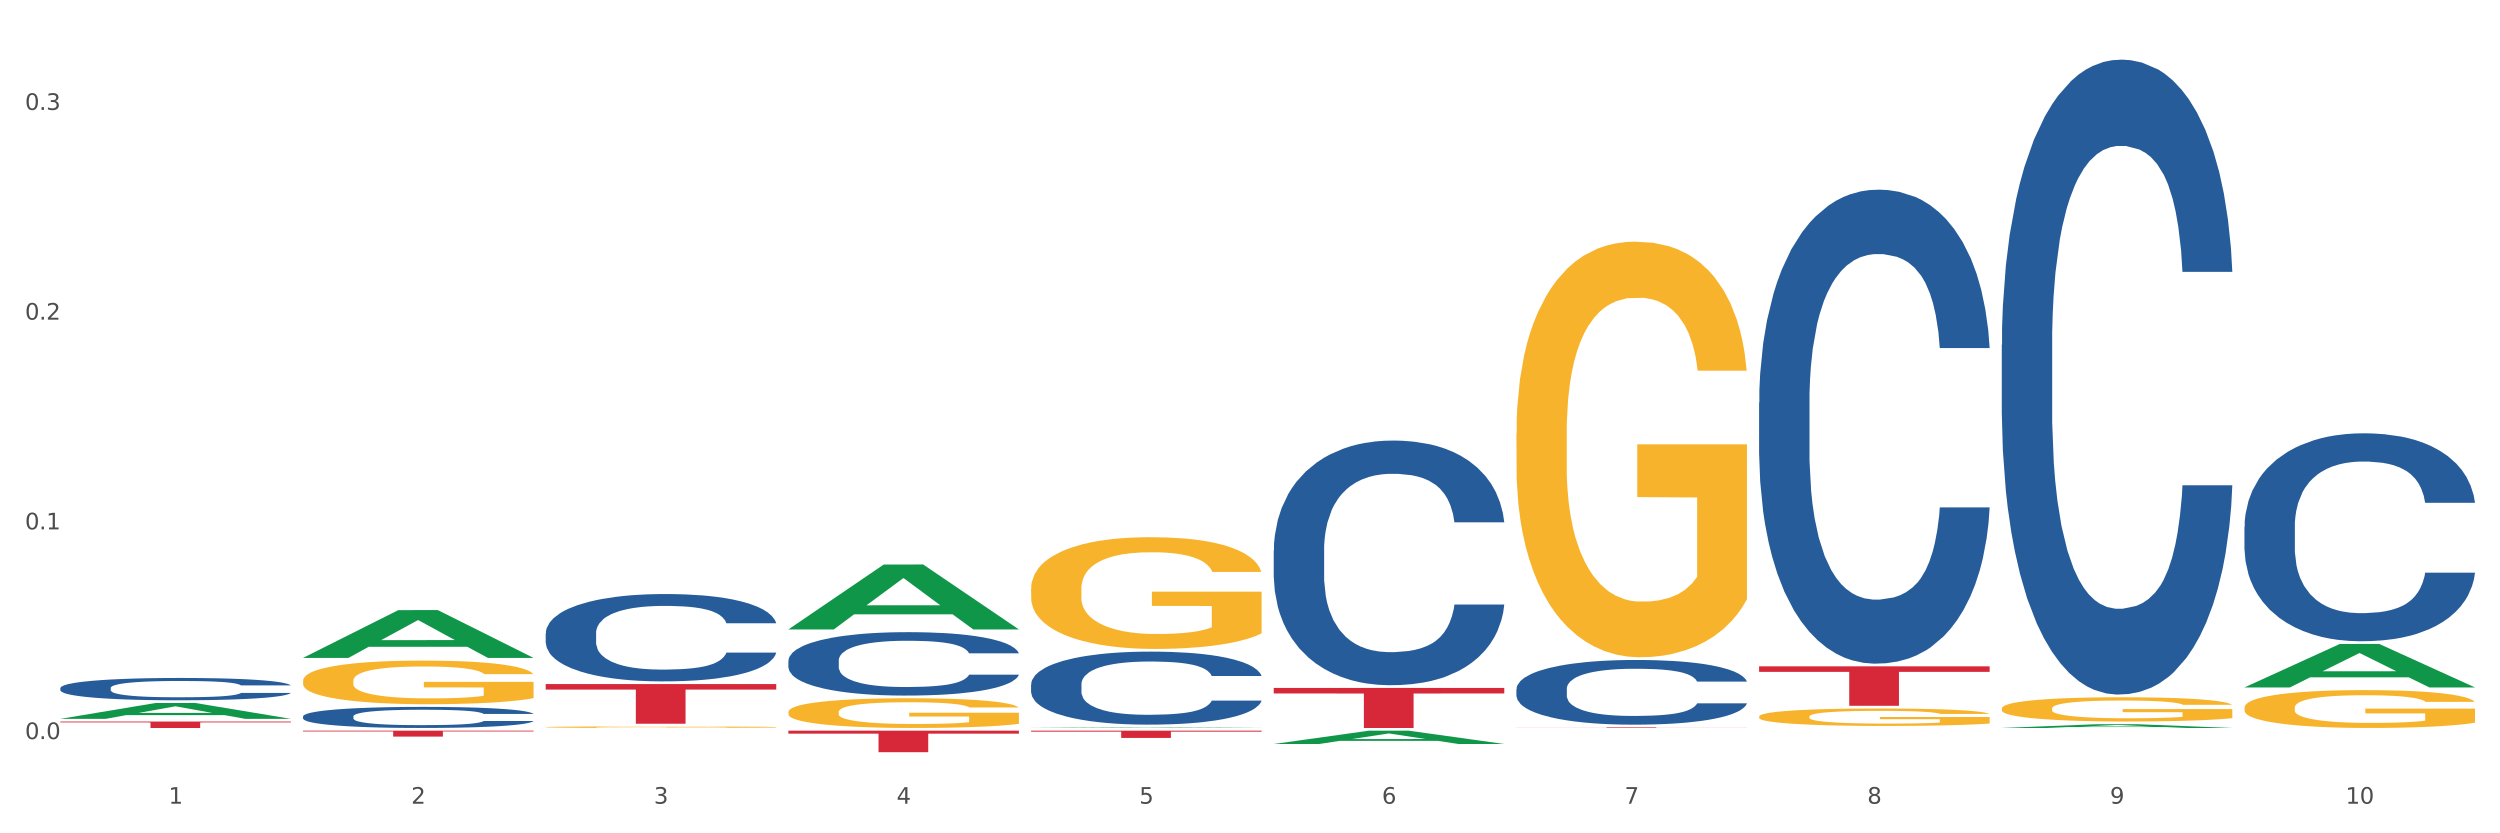 <?xml version="1.0" encoding="utf-8" standalone="no"?>
<!DOCTYPE svg PUBLIC "-//W3C//DTD SVG 1.1//EN"
  "http://www.w3.org/Graphics/SVG/1.1/DTD/svg11.dtd">
<svg xmlns:xlink="http://www.w3.org/1999/xlink" width="1080pt" height="360pt" viewBox="0 0 1080 360" xmlns="http://www.w3.org/2000/svg" version="1.1">
 <rect x="0" y="0" width="1080" height="360" fill="#333333" stroke="none"/>
 <defs>
  <style type="text/css">*{stroke-linejoin: round; stroke-linecap: butt}</style>
 </defs>
 <g id="figure_1">
  <g id="patch_1">
   <path d="M 0 360 
L 1080 360 
L 1080 0 
L 0 0 
z
" style="fill: #ffffff; stroke: #ffffff; stroke-linejoin: miter"/>
  </g>
  <g id="axes_1">
   <g id="matplotlib.axis_1">
    <g id="xtick_1">
     <g id="text_1">
      <!-- 1 -->
      <g style="fill: #4d4d4d" transform="translate(72.811 347.204) scale(0.096 -0.096)">
       <defs>
        <path id="DejaVuSans-31" d="M 794 531 
L 1825 531 
L 1825 4091 
L 703 3866 
L 703 4441 
L 1819 4666 
L 2450 4666 
L 2450 531 
L 3481 531 
L 3481 0 
L 794 0 
L 794 531 
z
" transform="scale(0.016)"/>
       </defs>
       <use xlink:href="#DejaVuSans-31"/>
      </g>
     </g>
    </g>
    <g id="xtick_2">
     <g id="text_2">
      <!-- 2 -->
      <g style="fill: #4d4d4d" transform="translate(177.648 347.204) scale(0.096 -0.096)">
       <defs>
        <path id="DejaVuSans-32" d="M 1228 531 
L 3431 531 
L 3431 0 
L 469 0 
L 469 531 
Q 828 903 1448 1529 
Q 2069 2156 2228 2338 
Q 2531 2678 2651 2914 
Q 2772 3150 2772 3378 
Q 2772 3750 2511 3984 
Q 2250 4219 1831 4219 
Q 1534 4219 1204 4116 
Q 875 4013 500 3803 
L 500 4441 
Q 881 4594 1212 4672 
Q 1544 4750 1819 4750 
Q 2544 4750 2975 4387 
Q 3406 4025 3406 3419 
Q 3406 3131 3298 2873 
Q 3191 2616 2906 2266 
Q 2828 2175 2409 1742 
Q 1991 1309 1228 531 
z
" transform="scale(0.016)"/>
       </defs>
       <use xlink:href="#DejaVuSans-32"/>
      </g>
     </g>
    </g>
    <g id="xtick_3">
     <g id="text_3">
      <!-- 3 -->
      <g style="fill: #4d4d4d" transform="translate(282.486 347.204) scale(0.096 -0.096)">
       <defs>
        <path id="DejaVuSans-33" d="M 2597 2516 
Q 3050 2419 3304 2112 
Q 3559 1806 3559 1356 
Q 3559 666 3084 287 
Q 2609 -91 1734 -91 
Q 1441 -91 1130 -33 
Q 819 25 488 141 
L 488 750 
Q 750 597 1062 519 
Q 1375 441 1716 441 
Q 2309 441 2620 675 
Q 2931 909 2931 1356 
Q 2931 1769 2642 2001 
Q 2353 2234 1838 2234 
L 1294 2234 
L 1294 2753 
L 1863 2753 
Q 2328 2753 2575 2939 
Q 2822 3125 2822 3475 
Q 2822 3834 2567 4026 
Q 2313 4219 1838 4219 
Q 1578 4219 1281 4162 
Q 984 4106 628 3988 
L 628 4550 
Q 988 4650 1302 4700 
Q 1616 4750 1894 4750 
Q 2613 4750 3031 4423 
Q 3450 4097 3450 3541 
Q 3450 3153 3228 2886 
Q 3006 2619 2597 2516 
z
" transform="scale(0.016)"/>
       </defs>
       <use xlink:href="#DejaVuSans-33"/>
      </g>
     </g>
    </g>
    <g id="xtick_4">
     <g id="text_4">
      <!-- 4 -->
      <g style="fill: #4d4d4d" transform="translate(387.323 347.204) scale(0.096 -0.096)">
       <defs>
        <path id="DejaVuSans-34" d="M 2419 4116 
L 825 1625 
L 2419 1625 
L 2419 4116 
z
M 2253 4666 
L 3047 4666 
L 3047 1625 
L 3713 1625 
L 3713 1100 
L 3047 1100 
L 3047 0 
L 2419 0 
L 2419 1100 
L 313 1100 
L 313 1709 
L 2253 4666 
z
" transform="scale(0.016)"/>
       </defs>
       <use xlink:href="#DejaVuSans-34"/>
      </g>
     </g>
    </g>
    <g id="xtick_5">
     <g id="text_5">
      <!-- 5 -->
      <g style="fill: #4d4d4d" transform="translate(492.161 347.204) scale(0.096 -0.096)">
       <defs>
        <path id="DejaVuSans-35" d="M 691 4666 
L 3169 4666 
L 3169 4134 
L 1269 4134 
L 1269 2991 
Q 1406 3038 1543 3061 
Q 1681 3084 1819 3084 
Q 2600 3084 3056 2656 
Q 3513 2228 3513 1497 
Q 3513 744 3044 326 
Q 2575 -91 1722 -91 
Q 1428 -91 1123 -41 
Q 819 9 494 109 
L 494 744 
Q 775 591 1075 516 
Q 1375 441 1709 441 
Q 2250 441 2565 725 
Q 2881 1009 2881 1497 
Q 2881 1984 2565 2268 
Q 2250 2553 1709 2553 
Q 1456 2553 1204 2497 
Q 953 2441 691 2322 
L 691 4666 
z
" transform="scale(0.016)"/>
       </defs>
       <use xlink:href="#DejaVuSans-35"/>
      </g>
     </g>
    </g>
    <g id="xtick_6">
     <g id="text_6">
      <!-- 6 -->
      <g style="fill: #4d4d4d" transform="translate(596.998 347.204) scale(0.096 -0.096)">
       <defs>
        <path id="DejaVuSans-36" d="M 2113 2584 
Q 1688 2584 1439 2293 
Q 1191 2003 1191 1497 
Q 1191 994 1439 701 
Q 1688 409 2113 409 
Q 2538 409 2786 701 
Q 3034 994 3034 1497 
Q 3034 2003 2786 2293 
Q 2538 2584 2113 2584 
z
M 3366 4563 
L 3366 3988 
Q 3128 4100 2886 4159 
Q 2644 4219 2406 4219 
Q 1781 4219 1451 3797 
Q 1122 3375 1075 2522 
Q 1259 2794 1537 2939 
Q 1816 3084 2150 3084 
Q 2853 3084 3261 2657 
Q 3669 2231 3669 1497 
Q 3669 778 3244 343 
Q 2819 -91 2113 -91 
Q 1303 -91 875 529 
Q 447 1150 447 2328 
Q 447 3434 972 4092 
Q 1497 4750 2381 4750 
Q 2619 4750 2861 4703 
Q 3103 4656 3366 4563 
z
" transform="scale(0.016)"/>
       </defs>
       <use xlink:href="#DejaVuSans-36"/>
      </g>
     </g>
    </g>
    <g id="xtick_7">
     <g id="text_7">
      <!-- 7 -->
      <g style="fill: #4d4d4d" transform="translate(701.836 347.204) scale(0.096 -0.096)">
       <defs>
        <path id="DejaVuSans-37" d="M 525 4666 
L 3525 4666 
L 3525 4397 
L 1831 0 
L 1172 0 
L 2766 4134 
L 525 4134 
L 525 4666 
z
" transform="scale(0.016)"/>
       </defs>
       <use xlink:href="#DejaVuSans-37"/>
      </g>
     </g>
    </g>
    <g id="xtick_8">
     <g id="text_8">
      <!-- 8 -->
      <g style="fill: #4d4d4d" transform="translate(806.673 347.204) scale(0.096 -0.096)">
       <defs>
        <path id="DejaVuSans-38" d="M 2034 2216 
Q 1584 2216 1326 1975 
Q 1069 1734 1069 1313 
Q 1069 891 1326 650 
Q 1584 409 2034 409 
Q 2484 409 2743 651 
Q 3003 894 3003 1313 
Q 3003 1734 2745 1975 
Q 2488 2216 2034 2216 
z
M 1403 2484 
Q 997 2584 770 2862 
Q 544 3141 544 3541 
Q 544 4100 942 4425 
Q 1341 4750 2034 4750 
Q 2731 4750 3128 4425 
Q 3525 4100 3525 3541 
Q 3525 3141 3298 2862 
Q 3072 2584 2669 2484 
Q 3125 2378 3379 2068 
Q 3634 1759 3634 1313 
Q 3634 634 3220 271 
Q 2806 -91 2034 -91 
Q 1263 -91 848 271 
Q 434 634 434 1313 
Q 434 1759 690 2068 
Q 947 2378 1403 2484 
z
M 1172 3481 
Q 1172 3119 1398 2916 
Q 1625 2713 2034 2713 
Q 2441 2713 2670 2916 
Q 2900 3119 2900 3481 
Q 2900 3844 2670 4047 
Q 2441 4250 2034 4250 
Q 1625 4250 1398 4047 
Q 1172 3844 1172 3481 
z
" transform="scale(0.016)"/>
       </defs>
       <use xlink:href="#DejaVuSans-38"/>
      </g>
     </g>
    </g>
    <g id="xtick_9">
     <g id="text_9">
      <!-- 9 -->
      <g style="fill: #4d4d4d" transform="translate(911.511 347.204) scale(0.096 -0.096)">
       <defs>
        <path id="DejaVuSans-39" d="M 703 97 
L 703 672 
Q 941 559 1184 500 
Q 1428 441 1663 441 
Q 2288 441 2617 861 
Q 2947 1281 2994 2138 
Q 2813 1869 2534 1725 
Q 2256 1581 1919 1581 
Q 1219 1581 811 2004 
Q 403 2428 403 3163 
Q 403 3881 828 4315 
Q 1253 4750 1959 4750 
Q 2769 4750 3195 4129 
Q 3622 3509 3622 2328 
Q 3622 1225 3098 567 
Q 2575 -91 1691 -91 
Q 1453 -91 1209 -44 
Q 966 3 703 97 
z
M 1959 2075 
Q 2384 2075 2632 2365 
Q 2881 2656 2881 3163 
Q 2881 3666 2632 3958 
Q 2384 4250 1959 4250 
Q 1534 4250 1286 3958 
Q 1038 3666 1038 3163 
Q 1038 2656 1286 2365 
Q 1534 2075 1959 2075 
z
" transform="scale(0.016)"/>
       </defs>
       <use xlink:href="#DejaVuSans-39"/>
      </g>
     </g>
    </g>
    <g id="xtick_10">
     <g id="text_10">
      <!-- 10 -->
      <g style="fill: #4d4d4d" transform="translate(1013.294 347.204) scale(0.096 -0.096)">
       <defs>
        <path id="DejaVuSans-30" d="M 2034 4250 
Q 1547 4250 1301 3770 
Q 1056 3291 1056 2328 
Q 1056 1369 1301 889 
Q 1547 409 2034 409 
Q 2525 409 2770 889 
Q 3016 1369 3016 2328 
Q 3016 3291 2770 3770 
Q 2525 4250 2034 4250 
z
M 2034 4750 
Q 2819 4750 3233 4129 
Q 3647 3509 3647 2328 
Q 3647 1150 3233 529 
Q 2819 -91 2034 -91 
Q 1250 -91 836 529 
Q 422 1150 422 2328 
Q 422 3509 836 4129 
Q 1250 4750 2034 4750 
z
" transform="scale(0.016)"/>
       </defs>
       <use xlink:href="#DejaVuSans-31"/>
       <use xlink:href="#DejaVuSans-30" transform="translate(63.623 0)"/>
      </g>
     </g>
    </g>
    <g id="xtick_11"/>
    <g id="xtick_12"/>
    <g id="xtick_13"/>
    <g id="xtick_14"/>
    <g id="xtick_15"/>
    <g id="xtick_16"/>
    <g id="xtick_17"/>
    <g id="xtick_18"/>
    <g id="xtick_19"/>
   </g>
   <g id="matplotlib.axis_2">
    <g id="ytick_1">
     <g id="text_11">
      <!-- 0.0 -->
      <g style="fill: #4d4d4d" transform="translate(10.8 319.289) scale(0.096 -0.096)">
       <defs>
        <path id="DejaVuSans-2e" d="M 684 794 
L 1344 794 
L 1344 0 
L 684 0 
L 684 794 
z
" transform="scale(0.016)"/>
       </defs>
       <use xlink:href="#DejaVuSans-30"/>
       <use xlink:href="#DejaVuSans-2e" transform="translate(63.623 0)"/>
       <use xlink:href="#DejaVuSans-30" transform="translate(95.41 0)"/>
      </g>
     </g>
    </g>
    <g id="ytick_2">
     <g id="text_12">
      <!-- 0.1 -->
      <g style="fill: #4d4d4d" transform="translate(10.8 228.687) scale(0.096 -0.096)">
       <use xlink:href="#DejaVuSans-30"/>
       <use xlink:href="#DejaVuSans-2e" transform="translate(63.623 0)"/>
       <use xlink:href="#DejaVuSans-31" transform="translate(95.41 0)"/>
      </g>
     </g>
    </g>
    <g id="ytick_3">
     <g id="text_13">
      <!-- 0.2 -->
      <g style="fill: #4d4d4d" transform="translate(10.8 138.086) scale(0.096 -0.096)">
       <use xlink:href="#DejaVuSans-30"/>
       <use xlink:href="#DejaVuSans-2e" transform="translate(63.623 0)"/>
       <use xlink:href="#DejaVuSans-32" transform="translate(95.41 0)"/>
      </g>
     </g>
    </g>
    <g id="ytick_4">
     <g id="text_14">
      <!-- 0.3 -->
      <g style="fill: #4d4d4d" transform="translate(10.8 47.485) scale(0.096 -0.096)">
       <use xlink:href="#DejaVuSans-30"/>
       <use xlink:href="#DejaVuSans-2e" transform="translate(63.623 0)"/>
       <use xlink:href="#DejaVuSans-33" transform="translate(95.41 0)"/>
      </g>
     </g>
    </g>
    <g id="ytick_5"/>
    <g id="ytick_6"/>
    <g id="ytick_7"/>
   </g>
   <g id="PolyCollection_1">
    <path d="M 26.067 310.53 
L 26.17 310.523 
L 67.24 303.686 
L 84.284 303.68 
L 125.663 310.542 
L 105.949 310.542 
L 97.016 308.944 
L 54.611 308.944 
L 54.303 308.97 
L 45.678 310.542 
L 26.067 310.542 
L 26.067 310.53 
L 59.95 307.991 
L 91.677 307.984 
L 75.967 305.143 
L 75.762 305.13 
L 75.557 305.149 
L 59.847 307.984 
L 59.95 307.991 
L 26.067 310.53 
z
" clip-path="url(#p9c02b9da27)" style="fill: #109648"/>
    <path d="M 655.092 314.222 
L 754.688 314.222 
L 754.688 314.258 
L 715.51 314.258 
L 715.51 314.482 
L 694.033 314.482 
L 694.033 314.258 
L 655.092 314.258 
L 655.092 314.222 
L 655.092 314.222 
z
" clip-path="url(#p9c02b9da27)" style="fill: #d62839"/>
    <path d="M 26.067 311.702 
L 125.663 311.702 
L 125.663 312.088 
L 86.485 312.091 
L 86.485 314.482 
L 65.008 314.482 
L 65.008 312.091 
L 26.067 312.088 
L 26.067 311.705 
L 26.067 311.702 
z
" clip-path="url(#p9c02b9da27)" style="fill: #d62839"/>
    <path d="M 550.254 297.175 
L 649.85 297.175 
L 649.85 299.58 
L 610.673 299.597 
L 610.673 314.482 
L 589.196 314.482 
L 589.196 299.597 
L 550.254 299.58 
L 550.254 297.192 
L 550.254 297.175 
z
" clip-path="url(#p9c02b9da27)" style="fill: #d62839"/>
    <path d="M 445.417 315.641 
L 545.013 315.641 
L 545.013 316.078 
L 505.835 316.081 
L 505.835 318.784 
L 484.358 318.784 
L 484.358 316.081 
L 445.417 316.078 
L 445.417 315.644 
L 445.417 315.641 
z
" clip-path="url(#p9c02b9da27)" style="fill: #d62839"/>
    <path d="M 340.579 315.641 
L 440.175 315.641 
L 440.175 316.935 
L 400.998 316.944 
L 400.998 324.95 
L 379.521 324.95 
L 379.521 316.944 
L 340.579 316.935 
L 340.579 315.65 
L 340.579 315.641 
z
" clip-path="url(#p9c02b9da27)" style="fill: #d62839"/>
    <path d="M 235.742 295.518 
L 335.338 295.518 
L 335.338 297.899 
L 296.16 297.915 
L 296.16 312.649 
L 274.683 312.649 
L 274.683 297.915 
L 235.742 297.899 
L 235.742 295.535 
L 235.742 295.518 
z
" clip-path="url(#p9c02b9da27)" style="fill: #d62839"/>
    <path d="M 130.904 294.086 
L 131.022 294.069 
L 131.022 293.449 
L 131.257 292.916 
L 132.433 291.626 
L 134.197 290.559 
L 135.49 289.992 
L 136.784 289.527 
L 138.312 289.063 
L 140.194 288.581 
L 143.604 287.876 
L 145.72 287.515 
L 148.307 287.136 
L 153.011 286.586 
L 156.421 286.276 
L 159.948 286.018 
L 165.71 285.708 
L 169.473 285.571 
L 173.471 285.468 
L 178.292 285.399 
L 181.937 285.382 
L 189.933 285.433 
L 196.753 285.588 
L 200.045 285.708 
L 204.278 285.915 
L 206.512 286.052 
L 210.158 286.328 
L 213.92 286.689 
L 216.507 286.999 
L 220.388 287.583 
L 223.327 288.168 
L 226.032 288.891 
L 227.443 289.39 
L 228.501 289.854 
L 229.442 290.387 
L 230.383 291.23 
L 209.217 291.23 
L 208.394 290.628 
L 207.1 290.061 
L 205.219 289.51 
L 203.573 289.166 
L 200.751 288.736 
L 198.164 288.461 
L 195.459 288.254 
L 192.167 288.082 
L 189.58 287.996 
L 185.935 287.928 
L 178.762 287.945 
L 173.941 288.082 
L 170.649 288.254 
L 168.532 288.409 
L 166.651 288.581 
L 164.534 288.822 
L 162.065 289.183 
L 160.301 289.51 
L 158.537 289.923 
L 157.126 290.336 
L 155.833 290.817 
L 154.775 291.334 
L 153.951 291.867 
L 153.246 292.52 
L 152.658 293.604 
L 152.658 295.961 
L 152.893 296.494 
L 153.481 297.199 
L 154.187 297.733 
L 155.362 298.369 
L 156.421 298.799 
L 158.42 299.419 
L 160.654 299.935 
L 162.418 300.261 
L 164.181 300.537 
L 167.239 300.915 
L 170.649 301.225 
L 173.588 301.414 
L 177.586 301.586 
L 180.291 301.655 
L 182.642 301.689 
L 188.404 301.689 
L 192.52 301.638 
L 197.106 301.517 
L 200.633 301.362 
L 203.573 301.173 
L 206.865 300.864 
L 208.982 300.571 
L 208.982 296.976 
L 183.113 296.959 
L 183.113 294.568 
L 230.5 294.568 
L 230.5 301.586 
L 228.501 301.947 
L 226.267 302.274 
L 223.915 302.567 
L 220.388 302.928 
L 216.155 303.272 
L 212.392 303.513 
L 208.394 303.719 
L 203.69 303.908 
L 197.576 304.08 
L 193.813 304.149 
L 189.11 304.201 
L 183.583 304.218 
L 178.762 304.184 
L 174.059 304.098 
L 169.12 303.943 
L 164.299 303.719 
L 160.654 303.495 
L 157.009 303.22 
L 153.128 302.859 
L 150.071 302.515 
L 147.719 302.205 
L 145.132 301.81 
L 142.31 301.294 
L 140.194 300.829 
L 138.312 300.347 
L 136.313 299.728 
L 134.902 299.195 
L 133.491 298.524 
L 132.668 298.025 
L 131.728 297.251 
L 131.022 296.167 
L 130.904 294.086 
z
" clip-path="url(#p9c02b9da27)" style="fill: #f7b32b"/>
    <path d="M 759.929 287.869 
L 859.525 287.869 
L 859.525 290.238 
L 820.348 290.254 
L 820.348 304.917 
L 798.871 304.917 
L 798.871 290.254 
L 759.929 290.238 
L 759.929 287.885 
L 759.929 287.869 
z
" clip-path="url(#p9c02b9da27)" style="fill: #d62839"/>
    <path d="M 130.904 315.641 
L 230.5 315.641 
L 230.5 315.999 
L 191.323 316.001 
L 191.323 318.216 
L 169.846 318.216 
L 169.846 316.001 
L 130.904 315.999 
L 130.904 315.644 
L 130.904 315.641 
z
" clip-path="url(#p9c02b9da27)" style="fill: #d62839"/>
    <path d="M 130.904 309.468 
L 131.022 309.46 
L 131.022 309.227 
L 131.375 308.911 
L 132.67 308.329 
L 134.319 307.888 
L 137.144 307.373 
L 138.674 307.157 
L 140.676 306.916 
L 144.796 306.525 
L 149.505 306.192 
L 152.801 306.009 
L 155.274 305.893 
L 160.807 305.685 
L 163.985 305.594 
L 167.282 305.519 
L 170.107 305.469 
L 174.816 305.411 
L 178.583 305.386 
L 182.939 305.377 
L 186.589 305.386 
L 191.415 305.419 
L 198.479 305.519 
L 201.186 305.577 
L 204.836 305.677 
L 208.603 305.81 
L 211.664 305.943 
L 215.196 306.134 
L 218.845 306.384 
L 222.377 306.699 
L 224.849 306.99 
L 226.851 307.298 
L 228.616 307.672 
L 229.911 308.08 
L 230.5 308.421 
L 208.956 308.421 
L 208.368 308.113 
L 207.19 307.78 
L 206.013 307.556 
L 204.718 307.373 
L 202.717 307.165 
L 200.951 307.032 
L 198.008 306.874 
L 195.3 306.774 
L 193.063 306.716 
L 190.356 306.666 
L 184.587 306.616 
L 180.467 306.616 
L 177.877 306.633 
L 174.698 306.675 
L 171.991 306.733 
L 168.812 306.833 
L 166.34 306.941 
L 163.868 307.082 
L 162.455 307.182 
L 160.336 307.365 
L 158.923 307.514 
L 157.04 307.772 
L 155.98 307.955 
L 154.096 308.429 
L 153.272 308.778 
L 152.919 309.019 
L 152.684 309.285 
L 152.684 310.582 
L 153.39 311.164 
L 153.979 311.414 
L 154.92 311.696 
L 156.686 312.062 
L 159.276 312.42 
L 161.984 312.678 
L 164.221 312.836 
L 166.34 312.952 
L 168.459 313.043 
L 171.049 313.127 
L 173.168 313.176 
L 176.346 313.226 
L 180.114 313.251 
L 183.057 313.251 
L 189.061 313.21 
L 191.768 313.168 
L 194.358 313.11 
L 197.184 313.018 
L 199.421 312.919 
L 200.716 312.844 
L 202.835 312.686 
L 204.483 312.52 
L 205.896 312.328 
L 206.837 312.162 
L 207.897 311.913 
L 208.721 311.63 
L 208.956 311.48 
L 230.5 311.48 
L 230.029 311.78 
L 229.205 312.071 
L 227.557 312.461 
L 226.262 312.686 
L 224.261 312.96 
L 222.142 313.193 
L 219.198 313.451 
L 216.491 313.642 
L 213.665 313.808 
L 210.605 313.958 
L 205.071 314.166 
L 203.07 314.224 
L 198.832 314.324 
L 195.536 314.382 
L 190.709 314.44 
L 185.764 314.474 
L 180.585 314.482 
L 175.993 314.465 
L 170.931 314.415 
L 167.753 314.365 
L 164.221 314.291 
L 160.1 314.174 
L 156.215 314.033 
L 152.566 313.867 
L 149.152 313.675 
L 145.973 313.459 
L 141.853 313.102 
L 138.792 312.752 
L 136.555 312.428 
L 135.025 312.154 
L 133.494 311.805 
L 132.67 311.563 
L 131.375 310.981 
L 130.904 310.441 
L 130.904 309.468 
z
" clip-path="url(#p9c02b9da27)" style="fill: #255c99"/>
    <path d="M 235.742 273.579 
L 235.86 273.545 
L 235.86 272.58 
L 236.213 271.27 
L 237.508 268.858 
L 239.156 267.032 
L 241.981 264.895 
L 243.512 263.999 
L 245.513 263 
L 249.634 261.38 
L 254.343 260.002 
L 257.639 259.244 
L 260.111 258.761 
L 265.644 257.9 
L 268.823 257.52 
L 272.119 257.21 
L 274.945 257.004 
L 279.654 256.762 
L 283.421 256.659 
L 287.777 256.625 
L 291.426 256.659 
L 296.253 256.797 
L 303.316 257.21 
L 306.024 257.452 
L 309.673 257.865 
L 313.441 258.416 
L 316.502 258.968 
L 320.033 259.76 
L 323.683 260.794 
L 327.215 262.104 
L 329.687 263.31 
L 331.688 264.585 
L 333.454 266.136 
L 334.749 267.824 
L 335.338 269.237 
L 313.794 269.237 
L 313.205 267.962 
L 312.028 266.584 
L 310.851 265.653 
L 309.556 264.895 
L 307.554 264.034 
L 305.789 263.482 
L 302.845 262.827 
L 300.138 262.414 
L 297.901 262.173 
L 295.193 261.966 
L 289.425 261.759 
L 285.304 261.759 
L 282.714 261.828 
L 279.536 262 
L 276.828 262.242 
L 273.65 262.655 
L 271.177 263.103 
L 268.705 263.689 
L 267.292 264.102 
L 265.173 264.861 
L 263.761 265.481 
L 261.877 266.549 
L 260.817 267.307 
L 258.934 269.272 
L 258.11 270.719 
L 257.757 271.718 
L 257.521 272.821 
L 257.521 278.197 
L 258.228 280.609 
L 258.816 281.643 
L 259.758 282.815 
L 261.524 284.331 
L 264.114 285.813 
L 266.821 286.881 
L 269.058 287.536 
L 271.177 288.018 
L 273.296 288.397 
L 275.886 288.742 
L 278.005 288.949 
L 281.184 289.155 
L 284.951 289.259 
L 287.894 289.259 
L 293.898 289.086 
L 296.606 288.914 
L 299.196 288.673 
L 302.021 288.294 
L 304.258 287.88 
L 305.553 287.57 
L 307.672 286.915 
L 309.32 286.226 
L 310.733 285.434 
L 311.675 284.744 
L 312.734 283.711 
L 313.558 282.539 
L 313.794 281.919 
L 335.338 281.919 
L 334.867 283.159 
L 334.043 284.365 
L 332.394 285.985 
L 331.099 286.915 
L 329.098 288.053 
L 326.979 289.018 
L 324.036 290.086 
L 321.328 290.878 
L 318.503 291.568 
L 315.442 292.188 
L 309.909 293.049 
L 307.908 293.291 
L 303.669 293.704 
L 300.373 293.945 
L 295.546 294.187 
L 290.602 294.324 
L 285.422 294.359 
L 280.831 294.29 
L 275.769 294.083 
L 272.59 293.876 
L 269.058 293.566 
L 264.938 293.084 
L 261.053 292.498 
L 257.403 291.809 
L 253.989 291.016 
L 250.811 290.12 
L 246.69 288.638 
L 243.63 287.191 
L 241.393 285.847 
L 239.862 284.71 
L 238.332 283.263 
L 237.508 282.263 
L 236.213 279.851 
L 235.742 277.611 
L 235.742 273.579 
z
" clip-path="url(#p9c02b9da27)" style="fill: #255c99"/>
    <path d="M 340.579 285.401 
L 340.697 285.376 
L 340.697 284.675 
L 341.05 283.724 
L 342.345 281.972 
L 343.993 280.646 
L 346.819 279.095 
L 348.349 278.444 
L 350.351 277.718 
L 354.471 276.542 
L 359.18 275.541 
L 362.476 274.991 
L 364.949 274.64 
L 370.482 274.015 
L 373.66 273.739 
L 376.957 273.514 
L 379.782 273.364 
L 384.491 273.189 
L 388.258 273.114 
L 392.614 273.089 
L 396.264 273.114 
L 401.09 273.214 
L 408.154 273.514 
L 410.861 273.689 
L 414.511 273.99 
L 418.278 274.39 
L 421.339 274.79 
L 424.871 275.366 
L 428.52 276.117 
L 432.052 277.068 
L 434.524 277.943 
L 436.526 278.869 
L 438.291 279.995 
L 439.586 281.222 
L 440.175 282.248 
L 418.631 282.248 
L 418.043 281.322 
L 416.865 280.321 
L 415.688 279.645 
L 414.393 279.095 
L 412.392 278.469 
L 410.626 278.069 
L 407.683 277.593 
L 404.975 277.293 
L 402.738 277.118 
L 400.031 276.967 
L 394.262 276.817 
L 390.142 276.817 
L 387.552 276.867 
L 384.373 276.993 
L 381.666 277.168 
L 378.487 277.468 
L 376.015 277.793 
L 373.543 278.219 
L 372.13 278.519 
L 370.011 279.07 
L 368.598 279.52 
L 366.714 280.296 
L 365.655 280.846 
L 363.771 282.273 
L 362.947 283.324 
L 362.594 284.049 
L 362.359 284.85 
L 362.359 288.754 
L 363.065 290.506 
L 363.654 291.256 
L 364.595 292.107 
L 366.361 293.208 
L 368.951 294.284 
L 371.659 295.06 
L 373.896 295.536 
L 376.015 295.886 
L 378.134 296.161 
L 380.724 296.411 
L 382.843 296.562 
L 386.021 296.712 
L 389.789 296.787 
L 392.732 296.787 
L 398.736 296.662 
L 401.443 296.537 
L 404.033 296.361 
L 406.859 296.086 
L 409.096 295.786 
L 410.391 295.561 
L 412.51 295.085 
L 414.158 294.585 
L 415.57 294.009 
L 416.512 293.509 
L 417.572 292.758 
L 418.396 291.907 
L 418.631 291.457 
L 440.175 291.457 
L 439.704 292.357 
L 438.88 293.233 
L 437.232 294.409 
L 435.937 295.085 
L 433.936 295.911 
L 431.817 296.612 
L 428.873 297.387 
L 426.166 297.963 
L 423.34 298.463 
L 420.279 298.914 
L 414.746 299.539 
L 412.745 299.715 
L 408.507 300.015 
L 405.211 300.19 
L 400.384 300.365 
L 395.439 300.465 
L 390.26 300.49 
L 385.668 300.44 
L 380.606 300.29 
L 377.427 300.14 
L 373.896 299.915 
L 369.775 299.564 
L 365.89 299.139 
L 362.241 298.639 
L 358.827 298.063 
L 355.648 297.412 
L 351.528 296.336 
L 348.467 295.285 
L 346.23 294.309 
L 344.7 293.484 
L 343.169 292.433 
L 342.345 291.707 
L 341.05 289.955 
L 340.579 288.329 
L 340.579 285.401 
z
" clip-path="url(#p9c02b9da27)" style="fill: #255c99"/>
    <path d="M 969.604 227.551 
L 969.722 227.469 
L 969.722 225.172 
L 970.075 222.054 
L 971.37 216.311 
L 973.018 211.962 
L 975.844 206.876 
L 977.374 204.743 
L 979.376 202.363 
L 983.496 198.507 
L 988.205 195.225 
L 991.501 193.42 
L 993.974 192.272 
L 999.507 190.221 
L 1002.685 189.318 
L 1005.982 188.58 
L 1008.807 188.087 
L 1013.516 187.513 
L 1017.283 187.267 
L 1021.639 187.185 
L 1025.288 187.267 
L 1030.115 187.595 
L 1037.179 188.58 
L 1039.886 189.154 
L 1043.536 190.139 
L 1047.303 191.451 
L 1050.364 192.764 
L 1053.896 194.651 
L 1057.545 197.112 
L 1061.077 200.23 
L 1063.549 203.102 
L 1065.551 206.137 
L 1067.316 209.829 
L 1068.611 213.849 
L 1069.2 217.213 
L 1047.656 217.213 
L 1047.068 214.178 
L 1045.89 210.896 
L 1044.713 208.681 
L 1043.418 206.876 
L 1041.417 204.825 
L 1039.651 203.512 
L 1036.708 201.953 
L 1034 200.968 
L 1031.763 200.394 
L 1029.056 199.902 
L 1023.287 199.41 
L 1019.167 199.41 
L 1016.577 199.574 
L 1013.398 199.984 
L 1010.691 200.558 
L 1007.512 201.543 
L 1005.04 202.609 
L 1002.567 204.004 
L 1001.155 204.989 
L 999.036 206.794 
L 997.623 208.27 
L 995.739 210.814 
L 994.68 212.619 
L 992.796 217.295 
L 991.972 220.741 
L 991.619 223.121 
L 991.384 225.746 
L 991.384 238.545 
L 992.09 244.288 
L 992.679 246.749 
L 993.62 249.539 
L 995.386 253.149 
L 997.976 256.677 
L 1000.684 259.22 
L 1002.921 260.779 
L 1005.04 261.928 
L 1007.159 262.83 
L 1009.749 263.651 
L 1011.868 264.143 
L 1015.046 264.635 
L 1018.814 264.881 
L 1021.757 264.881 
L 1027.761 264.471 
L 1030.468 264.061 
L 1033.058 263.486 
L 1035.884 262.584 
L 1038.121 261.599 
L 1039.415 260.861 
L 1041.535 259.302 
L 1043.183 257.661 
L 1044.595 255.774 
L 1045.537 254.133 
L 1046.597 251.672 
L 1047.421 248.882 
L 1047.656 247.406 
L 1069.2 247.406 
L 1068.729 250.359 
L 1067.905 253.231 
L 1066.257 257.087 
L 1064.962 259.302 
L 1062.961 262.01 
L 1060.842 264.307 
L 1057.898 266.85 
L 1055.191 268.737 
L 1052.365 270.378 
L 1049.304 271.855 
L 1043.771 273.906 
L 1041.77 274.48 
L 1037.532 275.465 
L 1034.236 276.039 
L 1029.409 276.614 
L 1024.464 276.942 
L 1019.284 277.024 
L 1014.693 276.86 
L 1009.631 276.367 
L 1006.452 275.875 
L 1002.921 275.137 
L 998.8 273.988 
L 994.915 272.593 
L 991.266 270.952 
L 987.852 269.065 
L 984.673 266.932 
L 980.553 263.404 
L 977.492 259.958 
L 975.255 256.759 
L 973.725 254.051 
L 972.194 250.605 
L 971.37 248.226 
L 970.075 242.483 
L 969.604 237.15 
L 969.604 227.551 
z
" clip-path="url(#p9c02b9da27)" style="fill: #255c99"/>
    <path d="M 864.767 149.008 
L 864.885 148.757 
L 864.885 141.743 
L 865.238 132.224 
L 866.533 114.688 
L 868.181 101.412 
L 871.006 85.881 
L 872.537 79.367 
L 874.538 72.103 
L 878.658 60.329 
L 883.367 50.309 
L 886.664 44.798 
L 889.136 41.291 
L 894.669 35.028 
L 897.848 32.273 
L 901.144 30.018 
L 903.969 28.515 
L 908.678 26.762 
L 912.446 26.01 
L 916.801 25.759 
L 920.451 26.01 
L 925.278 27.012 
L 932.341 30.018 
L 935.049 31.772 
L 938.698 34.778 
L 942.466 38.786 
L 945.526 42.794 
L 949.058 48.555 
L 952.708 56.071 
L 956.239 65.59 
L 958.712 74.357 
L 960.713 83.626 
L 962.479 94.899 
L 963.774 107.173 
L 964.363 117.444 
L 942.819 117.444 
L 942.23 108.175 
L 941.053 98.155 
L 939.876 91.392 
L 938.581 85.881 
L 936.579 79.618 
L 934.813 75.61 
L 931.87 70.85 
L 929.163 67.844 
L 926.926 66.091 
L 924.218 64.588 
L 918.45 63.085 
L 914.329 63.085 
L 911.739 63.586 
L 908.561 64.838 
L 905.853 66.592 
L 902.674 69.598 
L 900.202 72.854 
L 897.73 77.113 
L 896.317 80.119 
L 894.198 85.63 
L 892.786 90.139 
L 890.902 97.905 
L 889.842 103.416 
L 887.959 117.695 
L 887.135 128.216 
L 886.782 135.48 
L 886.546 143.496 
L 886.546 182.575 
L 887.252 200.11 
L 887.841 207.626 
L 888.783 216.143 
L 890.549 227.165 
L 893.139 237.937 
L 895.846 245.702 
L 898.083 250.462 
L 900.202 253.969 
L 902.321 256.724 
L 904.911 259.229 
L 907.03 260.732 
L 910.209 262.235 
L 913.976 262.987 
L 916.919 262.987 
L 922.923 261.734 
L 925.631 260.482 
L 928.221 258.728 
L 931.046 255.973 
L 933.283 252.967 
L 934.578 250.712 
L 936.697 245.953 
L 938.345 240.943 
L 939.758 235.181 
L 940.7 230.171 
L 941.759 222.656 
L 942.583 214.139 
L 942.819 209.63 
L 964.363 209.63 
L 963.892 218.648 
L 963.068 227.415 
L 961.419 239.189 
L 960.124 245.953 
L 958.123 254.219 
L 956.004 261.233 
L 953.061 268.999 
L 950.353 274.761 
L 947.528 279.771 
L 944.467 284.28 
L 938.934 290.542 
L 936.933 292.296 
L 932.694 295.302 
L 929.398 297.056 
L 924.571 298.809 
L 919.627 299.811 
L 914.447 300.062 
L 909.856 299.561 
L 904.794 298.058 
L 901.615 296.555 
L 898.083 294.3 
L 893.963 290.793 
L 890.078 286.534 
L 886.428 281.524 
L 883.014 275.763 
L 879.836 269.25 
L 875.715 258.478 
L 872.654 247.957 
L 870.418 238.187 
L 868.887 229.92 
L 867.357 219.399 
L 866.533 212.135 
L 865.238 194.599 
L 864.767 178.317 
L 864.767 149.008 
z
" clip-path="url(#p9c02b9da27)" style="fill: #255c99"/>
    <path d="M 759.929 173.939 
L 760.047 173.752 
L 760.047 168.515 
L 760.4 161.409 
L 761.695 148.318 
L 763.343 138.406 
L 766.169 126.811 
L 767.699 121.948 
L 769.701 116.525 
L 773.821 107.735 
L 778.53 100.254 
L 781.826 96.14 
L 784.299 93.522 
L 789.832 88.846 
L 793.01 86.789 
L 796.307 85.106 
L 799.132 83.984 
L 803.841 82.675 
L 807.608 82.114 
L 811.964 81.927 
L 815.613 82.114 
L 820.44 82.862 
L 827.504 85.106 
L 830.211 86.415 
L 833.861 88.659 
L 837.628 91.652 
L 840.689 94.644 
L 844.221 98.945 
L 847.87 104.556 
L 851.402 111.662 
L 853.874 118.208 
L 855.876 125.127 
L 857.641 133.543 
L 858.936 142.707 
L 859.525 150.375 
L 837.981 150.375 
L 837.393 143.455 
L 836.215 135.974 
L 835.038 130.925 
L 833.743 126.811 
L 831.742 122.135 
L 829.976 119.143 
L 827.033 115.59 
L 824.325 113.345 
L 822.088 112.036 
L 819.381 110.914 
L 813.612 109.792 
L 809.492 109.792 
L 806.902 110.166 
L 803.723 111.101 
L 801.016 112.41 
L 797.837 114.655 
L 795.365 117.086 
L 792.892 120.265 
L 791.48 122.509 
L 789.361 126.624 
L 787.948 129.99 
L 786.064 135.787 
L 785.005 139.902 
L 783.121 150.562 
L 782.297 158.416 
L 781.944 163.84 
L 781.709 169.824 
L 781.709 198.999 
L 782.415 212.09 
L 783.004 217.701 
L 783.945 224.059 
L 785.711 232.288 
L 788.301 240.33 
L 791.009 246.127 
L 793.246 249.68 
L 795.365 252.299 
L 797.484 254.356 
L 800.074 256.226 
L 802.193 257.348 
L 805.371 258.47 
L 809.139 259.031 
L 812.082 259.031 
L 818.086 258.096 
L 820.793 257.161 
L 823.383 255.852 
L 826.209 253.795 
L 828.446 251.55 
L 829.741 249.867 
L 831.86 246.314 
L 833.508 242.574 
L 834.92 238.272 
L 835.862 234.532 
L 836.922 228.922 
L 837.746 222.563 
L 837.981 219.197 
L 859.525 219.197 
L 859.054 225.929 
L 858.23 232.475 
L 856.582 241.265 
L 855.287 246.314 
L 853.286 252.486 
L 851.167 257.722 
L 848.223 263.52 
L 845.516 267.821 
L 842.69 271.561 
L 839.629 274.928 
L 834.096 279.603 
L 832.095 280.912 
L 827.857 283.156 
L 824.561 284.465 
L 819.734 285.774 
L 814.789 286.523 
L 809.609 286.71 
L 805.018 286.336 
L 799.956 285.213 
L 796.777 284.091 
L 793.246 282.408 
L 789.125 279.79 
L 785.24 276.611 
L 781.591 272.87 
L 778.177 268.569 
L 774.998 263.707 
L 770.878 255.665 
L 767.817 247.81 
L 765.58 240.517 
L 764.05 234.345 
L 762.519 226.49 
L 761.695 221.067 
L 760.4 207.976 
L 759.929 195.82 
L 759.929 173.939 
z
" clip-path="url(#p9c02b9da27)" style="fill: #255c99"/>
    <path d="M 655.092 297.667 
L 655.21 297.641 
L 655.21 296.926 
L 655.563 295.956 
L 656.858 294.169 
L 658.506 292.816 
L 661.331 291.233 
L 662.862 290.569 
L 664.863 289.829 
L 668.984 288.629 
L 673.693 287.608 
L 676.989 287.046 
L 679.461 286.689 
L 684.994 286.05 
L 688.173 285.769 
L 691.469 285.54 
L 694.294 285.386 
L 699.003 285.208 
L 702.771 285.131 
L 707.127 285.106 
L 710.776 285.131 
L 715.603 285.233 
L 722.666 285.54 
L 725.374 285.718 
L 729.023 286.025 
L 732.791 286.433 
L 735.851 286.842 
L 739.383 287.429 
L 743.033 288.195 
L 746.564 289.165 
L 749.037 290.059 
L 751.038 291.003 
L 752.804 292.152 
L 754.099 293.403 
L 754.688 294.45 
L 733.144 294.45 
L 732.555 293.505 
L 731.378 292.484 
L 730.201 291.795 
L 728.906 291.233 
L 726.904 290.595 
L 725.138 290.186 
L 722.195 289.701 
L 719.488 289.395 
L 717.251 289.216 
L 714.543 289.063 
L 708.775 288.91 
L 704.654 288.91 
L 702.064 288.961 
L 698.886 289.088 
L 696.178 289.267 
L 692.999 289.574 
L 690.527 289.905 
L 688.055 290.339 
L 686.642 290.646 
L 684.523 291.207 
L 683.111 291.667 
L 681.227 292.459 
L 680.167 293.02 
L 678.284 294.475 
L 677.46 295.548 
L 677.107 296.288 
L 676.871 297.105 
L 676.871 301.088 
L 677.577 302.875 
L 678.166 303.641 
L 679.108 304.509 
L 680.874 305.632 
L 683.464 306.73 
L 686.171 307.522 
L 688.408 308.007 
L 690.527 308.364 
L 692.646 308.645 
L 695.236 308.9 
L 697.355 309.054 
L 700.534 309.207 
L 704.301 309.283 
L 707.244 309.283 
L 713.248 309.156 
L 715.956 309.028 
L 718.546 308.849 
L 721.371 308.569 
L 723.608 308.262 
L 724.903 308.032 
L 727.022 307.547 
L 728.67 307.037 
L 730.083 306.449 
L 731.025 305.939 
L 732.084 305.173 
L 732.908 304.305 
L 733.144 303.845 
L 754.688 303.845 
L 754.217 304.764 
L 753.393 305.658 
L 751.744 306.858 
L 750.449 307.547 
L 748.448 308.39 
L 746.329 309.105 
L 743.386 309.896 
L 740.678 310.483 
L 737.853 310.994 
L 734.792 311.454 
L 729.259 312.092 
L 727.258 312.271 
L 723.019 312.577 
L 719.723 312.756 
L 714.896 312.934 
L 709.952 313.036 
L 704.772 313.062 
L 700.181 313.011 
L 695.119 312.858 
L 691.94 312.705 
L 688.408 312.475 
L 684.288 312.117 
L 680.403 311.683 
L 676.753 311.173 
L 673.339 310.585 
L 670.161 309.922 
L 666.04 308.824 
L 662.98 307.752 
L 660.743 306.756 
L 659.212 305.913 
L 657.682 304.841 
L 656.858 304.101 
L 655.563 302.313 
L 655.092 300.654 
L 655.092 297.667 
z
" clip-path="url(#p9c02b9da27)" style="fill: #255c99"/>
    <path d="M 26.067 297.21 
L 26.185 297.201 
L 26.185 296.955 
L 26.538 296.62 
L 27.833 296.004 
L 29.481 295.537 
L 32.306 294.991 
L 33.837 294.762 
L 35.838 294.507 
L 39.959 294.093 
L 44.668 293.741 
L 47.964 293.547 
L 50.436 293.424 
L 55.969 293.203 
L 59.148 293.107 
L 62.444 293.027 
L 65.27 292.975 
L 69.979 292.913 
L 73.746 292.886 
L 78.102 292.878 
L 81.751 292.886 
L 86.578 292.922 
L 93.641 293.027 
L 96.349 293.089 
L 99.998 293.195 
L 103.766 293.336 
L 106.827 293.476 
L 110.358 293.679 
L 114.008 293.943 
L 117.54 294.278 
L 120.012 294.586 
L 122.013 294.912 
L 123.779 295.308 
L 125.074 295.74 
L 125.663 296.101 
L 104.119 296.101 
L 103.53 295.775 
L 102.353 295.423 
L 101.176 295.185 
L 99.881 294.991 
L 97.879 294.771 
L 96.114 294.63 
L 93.17 294.463 
L 90.463 294.357 
L 88.226 294.295 
L 85.518 294.243 
L 79.75 294.19 
L 75.629 294.19 
L 73.039 294.207 
L 69.861 294.251 
L 67.153 294.313 
L 63.975 294.419 
L 61.502 294.533 
L 59.03 294.683 
L 57.617 294.789 
L 55.498 294.982 
L 54.086 295.141 
L 52.202 295.414 
L 51.142 295.608 
L 49.259 296.11 
L 48.435 296.479 
L 48.082 296.735 
L 47.846 297.017 
L 47.846 298.39 
L 48.553 299.007 
L 49.141 299.271 
L 50.083 299.57 
L 51.849 299.958 
L 54.439 300.336 
L 57.146 300.609 
L 59.383 300.777 
L 61.502 300.9 
L 63.621 300.997 
L 66.211 301.085 
L 68.33 301.138 
L 71.509 301.191 
L 75.276 301.217 
L 78.219 301.217 
L 84.223 301.173 
L 86.931 301.129 
L 89.521 301.067 
L 92.346 300.971 
L 94.583 300.865 
L 95.878 300.786 
L 97.997 300.618 
L 99.645 300.442 
L 101.058 300.24 
L 102 300.063 
L 103.059 299.799 
L 103.883 299.5 
L 104.119 299.341 
L 125.663 299.341 
L 125.192 299.658 
L 124.368 299.967 
L 122.719 300.381 
L 121.425 300.618 
L 119.423 300.909 
L 117.304 301.155 
L 114.361 301.428 
L 111.653 301.631 
L 108.828 301.807 
L 105.767 301.966 
L 100.234 302.186 
L 98.233 302.247 
L 93.995 302.353 
L 90.698 302.415 
L 85.871 302.476 
L 80.927 302.512 
L 75.747 302.52 
L 71.156 302.503 
L 66.094 302.45 
L 62.915 302.397 
L 59.383 302.318 
L 55.263 302.195 
L 51.378 302.045 
L 47.728 301.869 
L 44.314 301.666 
L 41.136 301.437 
L 37.015 301.059 
L 33.955 300.689 
L 31.718 300.345 
L 30.187 300.055 
L 28.657 299.685 
L 27.833 299.429 
L 26.538 298.813 
L 26.067 298.241 
L 26.067 297.21 
z
" clip-path="url(#p9c02b9da27)" style="fill: #255c99"/>
    <path d="M 550.254 237.808 
L 550.372 237.712 
L 550.372 235.009 
L 550.725 231.341 
L 552.02 224.584 
L 553.668 219.468 
L 556.494 213.483 
L 558.024 210.973 
L 560.026 208.174 
L 564.146 203.637 
L 568.855 199.776 
L 572.151 197.652 
L 574.624 196.3 
L 580.157 193.887 
L 583.335 192.825 
L 586.632 191.957 
L 589.457 191.377 
L 594.166 190.702 
L 597.933 190.412 
L 602.289 190.316 
L 605.939 190.412 
L 610.765 190.798 
L 617.829 191.957 
L 620.536 192.632 
L 624.186 193.791 
L 627.953 195.335 
L 631.014 196.88 
L 634.546 199.1 
L 638.195 201.996 
L 641.727 205.664 
L 644.199 209.042 
L 646.201 212.614 
L 647.966 216.958 
L 649.261 221.688 
L 649.85 225.646 
L 628.306 225.646 
L 627.718 222.074 
L 626.54 218.213 
L 625.363 215.606 
L 624.068 213.483 
L 622.067 211.07 
L 620.301 209.525 
L 617.358 207.691 
L 614.65 206.533 
L 612.413 205.857 
L 609.706 205.278 
L 603.937 204.699 
L 599.817 204.699 
L 597.227 204.892 
L 594.048 205.374 
L 591.341 206.05 
L 588.162 207.208 
L 585.69 208.463 
L 583.218 210.104 
L 581.805 211.263 
L 579.686 213.386 
L 578.273 215.124 
L 576.389 218.116 
L 575.33 220.24 
L 573.446 225.742 
L 572.622 229.796 
L 572.269 232.596 
L 572.034 235.685 
L 572.034 250.743 
L 572.74 257.5 
L 573.329 260.396 
L 574.27 263.678 
L 576.036 267.926 
L 578.626 272.076 
L 581.334 275.069 
L 583.571 276.903 
L 585.69 278.254 
L 587.809 279.316 
L 590.399 280.281 
L 592.518 280.861 
L 595.696 281.44 
L 599.464 281.729 
L 602.407 281.729 
L 608.411 281.247 
L 611.118 280.764 
L 613.708 280.088 
L 616.534 279.026 
L 618.771 277.868 
L 620.066 276.999 
L 622.185 275.165 
L 623.833 273.235 
L 625.245 271.015 
L 626.187 269.084 
L 627.247 266.188 
L 628.071 262.906 
L 628.306 261.168 
L 649.85 261.168 
L 649.379 264.644 
L 648.555 268.022 
L 646.907 272.559 
L 645.612 275.165 
L 643.611 278.351 
L 641.492 281.054 
L 638.548 284.046 
L 635.841 286.266 
L 633.015 288.197 
L 629.954 289.934 
L 624.421 292.348 
L 622.42 293.023 
L 618.182 294.182 
L 614.886 294.857 
L 610.059 295.533 
L 605.114 295.919 
L 599.935 296.016 
L 595.343 295.823 
L 590.281 295.243 
L 587.102 294.664 
L 583.571 293.796 
L 579.45 292.444 
L 575.565 290.803 
L 571.916 288.873 
L 568.502 286.652 
L 565.323 284.143 
L 561.203 279.992 
L 558.142 275.938 
L 555.905 272.173 
L 554.375 268.987 
L 552.844 264.933 
L 552.02 262.134 
L 550.725 255.377 
L 550.254 249.102 
L 550.254 237.808 
z
" clip-path="url(#p9c02b9da27)" style="fill: #255c99"/>
    <path d="M 445.417 295.675 
L 445.535 295.646 
L 445.535 294.84 
L 445.888 293.745 
L 447.183 291.729 
L 448.831 290.202 
L 451.656 288.416 
L 453.187 287.667 
L 455.188 286.832 
L 459.309 285.478 
L 464.018 284.325 
L 467.314 283.692 
L 469.786 283.288 
L 475.319 282.568 
L 478.498 282.251 
L 481.794 281.992 
L 484.619 281.819 
L 489.328 281.618 
L 493.096 281.531 
L 497.452 281.502 
L 501.101 281.531 
L 505.928 281.646 
L 512.991 281.992 
L 515.699 282.194 
L 519.348 282.539 
L 523.116 283 
L 526.177 283.461 
L 529.708 284.124 
L 533.358 284.988 
L 536.89 286.083 
L 539.362 287.091 
L 541.363 288.157 
L 543.129 289.453 
L 544.424 290.864 
L 545.013 292.046 
L 523.469 292.046 
L 522.88 290.98 
L 521.703 289.827 
L 520.526 289.05 
L 519.231 288.416 
L 517.229 287.696 
L 515.464 287.235 
L 512.52 286.688 
L 509.813 286.342 
L 507.576 286.14 
L 504.868 285.967 
L 499.1 285.795 
L 494.979 285.795 
L 492.389 285.852 
L 489.211 285.996 
L 486.503 286.198 
L 483.325 286.544 
L 480.852 286.918 
L 478.38 287.408 
L 476.967 287.753 
L 474.848 288.387 
L 473.436 288.906 
L 471.552 289.799 
L 470.492 290.432 
L 468.609 292.074 
L 467.785 293.284 
L 467.432 294.12 
L 467.196 295.041 
L 467.196 299.535 
L 467.902 301.552 
L 468.491 302.416 
L 469.433 303.395 
L 471.199 304.663 
L 473.789 305.901 
L 476.496 306.794 
L 478.733 307.342 
L 480.852 307.745 
L 482.971 308.062 
L 485.561 308.35 
L 487.68 308.523 
L 490.859 308.696 
L 494.626 308.782 
L 497.569 308.782 
L 503.573 308.638 
L 506.281 308.494 
L 508.871 308.292 
L 511.696 307.975 
L 513.933 307.63 
L 515.228 307.371 
L 517.347 306.823 
L 518.995 306.247 
L 520.408 305.585 
L 521.35 305.008 
L 522.409 304.144 
L 523.233 303.165 
L 523.469 302.646 
L 545.013 302.646 
L 544.542 303.683 
L 543.718 304.692 
L 542.069 306.045 
L 540.774 306.823 
L 538.773 307.774 
L 536.654 308.58 
L 533.711 309.473 
L 531.003 310.136 
L 528.178 310.712 
L 525.117 311.231 
L 519.584 311.951 
L 517.583 312.152 
L 513.344 312.498 
L 510.048 312.7 
L 505.221 312.901 
L 500.277 313.017 
L 495.097 313.045 
L 490.506 312.988 
L 485.444 312.815 
L 482.265 312.642 
L 478.733 312.383 
L 474.613 311.98 
L 470.728 311.49 
L 467.078 310.914 
L 463.664 310.251 
L 460.486 309.502 
L 456.365 308.264 
L 453.305 307.054 
L 451.068 305.93 
L 449.537 304.98 
L 448.007 303.77 
L 447.183 302.934 
L 445.888 300.918 
L 445.417 299.045 
L 445.417 295.675 
z
" clip-path="url(#p9c02b9da27)" style="fill: #255c99"/>
    <path d="M 340.579 307.58 
L 340.697 307.568 
L 340.697 307.146 
L 340.932 306.783 
L 342.108 305.904 
L 343.872 305.177 
L 345.165 304.79 
L 346.459 304.474 
L 347.987 304.158 
L 349.869 303.83 
L 353.279 303.349 
L 355.395 303.103 
L 357.982 302.845 
L 362.686 302.47 
L 366.096 302.259 
L 369.623 302.083 
L 375.385 301.873 
L 379.148 301.779 
L 383.146 301.708 
L 387.967 301.662 
L 391.612 301.65 
L 399.608 301.685 
L 406.428 301.79 
L 409.72 301.873 
L 413.953 302.013 
L 416.187 302.107 
L 419.833 302.294 
L 423.595 302.54 
L 426.182 302.751 
L 430.063 303.15 
L 433.002 303.548 
L 435.707 304.04 
L 437.118 304.38 
L 438.176 304.697 
L 439.117 305.06 
L 440.057 305.634 
L 418.892 305.634 
L 418.069 305.224 
L 416.775 304.837 
L 414.894 304.462 
L 413.248 304.228 
L 410.426 303.935 
L 407.839 303.748 
L 405.134 303.607 
L 401.842 303.49 
L 399.255 303.431 
L 395.61 303.384 
L 388.437 303.396 
L 383.616 303.49 
L 380.324 303.607 
L 378.207 303.712 
L 376.326 303.83 
L 374.209 303.994 
L 371.74 304.24 
L 369.976 304.462 
L 368.212 304.744 
L 366.801 305.025 
L 365.508 305.353 
L 364.449 305.705 
L 363.626 306.068 
L 362.921 306.513 
L 362.333 307.251 
L 362.333 308.857 
L 362.568 309.22 
L 363.156 309.701 
L 363.862 310.064 
L 365.037 310.497 
L 366.096 310.79 
L 368.095 311.212 
L 370.329 311.564 
L 372.093 311.787 
L 373.856 311.974 
L 376.914 312.232 
L 380.324 312.443 
L 383.263 312.572 
L 387.261 312.689 
L 389.966 312.736 
L 392.317 312.759 
L 398.079 312.759 
L 402.195 312.724 
L 406.781 312.642 
L 410.308 312.537 
L 413.248 312.408 
L 416.54 312.197 
L 418.657 311.997 
L 418.657 309.548 
L 392.788 309.537 
L 392.788 307.908 
L 440.175 307.908 
L 440.175 312.689 
L 438.176 312.935 
L 435.942 313.158 
L 433.59 313.357 
L 430.063 313.603 
L 425.83 313.837 
L 422.067 314.001 
L 418.069 314.142 
L 413.365 314.271 
L 407.251 314.388 
L 403.488 314.435 
L 398.785 314.47 
L 393.258 314.482 
L 388.437 314.458 
L 383.734 314.4 
L 378.795 314.294 
L 373.974 314.142 
L 370.329 313.99 
L 366.684 313.802 
L 362.803 313.556 
L 359.746 313.322 
L 357.394 313.111 
L 354.807 312.841 
L 351.985 312.49 
L 349.869 312.173 
L 347.987 311.845 
L 345.988 311.423 
L 344.577 311.06 
L 343.166 310.603 
L 342.343 310.263 
L 341.403 309.736 
L 340.697 308.997 
L 340.579 307.58 
z
" clip-path="url(#p9c02b9da27)" style="fill: #f7b32b"/>
    <path d="M 130.904 284.183 
L 131.007 284.164 
L 172.078 263.57 
L 189.122 263.551 
L 230.5 284.222 
L 210.786 284.222 
L 201.854 279.408 
L 159.448 279.408 
L 159.14 279.486 
L 150.516 284.222 
L 130.904 284.222 
L 130.904 284.183 
L 164.788 276.536 
L 196.514 276.516 
L 180.805 267.957 
L 180.6 267.918 
L 180.394 267.976 
L 164.685 276.516 
L 164.788 276.536 
L 130.904 284.183 
z
" clip-path="url(#p9c02b9da27)" style="fill: #109648"/>
    <path d="M 340.579 271.876 
L 340.682 271.85 
L 381.752 243.884 
L 398.797 243.857 
L 440.175 271.929 
L 420.461 271.929 
L 411.529 265.392 
L 369.123 265.392 
L 368.815 265.498 
L 360.191 271.929 
L 340.579 271.929 
L 340.579 271.876 
L 374.463 261.491 
L 406.189 261.465 
L 390.48 249.841 
L 390.275 249.788 
L 390.069 249.867 
L 374.36 261.465 
L 374.463 261.491 
L 340.579 271.876 
z
" clip-path="url(#p9c02b9da27)" style="fill: #109648"/>
    <path d="M 445.417 314.481 
L 445.52 314.481 
L 486.59 314.205 
L 503.634 314.205 
L 545.013 314.482 
L 525.299 314.482 
L 516.366 314.417 
L 473.961 314.417 
L 473.653 314.418 
L 465.028 314.482 
L 445.417 314.482 
L 445.417 314.481 
L 479.3 314.379 
L 511.027 314.379 
L 495.317 314.264 
L 495.112 314.263 
L 494.907 314.264 
L 479.197 314.379 
L 479.3 314.379 
L 445.417 314.481 
z
" clip-path="url(#p9c02b9da27)" style="fill: #109648"/>
    <path d="M 969.604 305.69 
L 969.722 305.675 
L 969.722 305.138 
L 969.957 304.675 
L 971.133 303.556 
L 972.897 302.63 
L 974.19 302.138 
L 975.484 301.735 
L 977.012 301.332 
L 978.894 300.914 
L 982.304 300.302 
L 984.42 299.988 
L 987.007 299.66 
L 991.711 299.182 
L 995.121 298.914 
L 998.648 298.69 
L 1004.41 298.421 
L 1008.173 298.302 
L 1012.171 298.212 
L 1016.992 298.152 
L 1020.637 298.137 
L 1028.633 298.182 
L 1035.453 298.317 
L 1038.745 298.421 
L 1042.978 298.6 
L 1045.212 298.72 
L 1048.858 298.958 
L 1052.62 299.272 
L 1055.207 299.541 
L 1059.088 300.048 
L 1062.027 300.556 
L 1064.732 301.182 
L 1066.143 301.615 
L 1067.201 302.018 
L 1068.142 302.481 
L 1069.082 303.212 
L 1047.917 303.212 
L 1047.094 302.69 
L 1045.8 302.197 
L 1043.919 301.72 
L 1042.273 301.421 
L 1039.451 301.048 
L 1036.864 300.809 
L 1034.159 300.63 
L 1030.867 300.481 
L 1028.28 300.406 
L 1024.635 300.347 
L 1017.462 300.362 
L 1012.641 300.481 
L 1009.349 300.63 
L 1007.232 300.765 
L 1005.351 300.914 
L 1003.234 301.123 
L 1000.765 301.436 
L 999.001 301.72 
L 997.237 302.078 
L 995.826 302.436 
L 994.533 302.854 
L 993.474 303.302 
L 992.651 303.765 
L 991.946 304.332 
L 991.358 305.272 
L 991.358 307.317 
L 991.593 307.78 
L 992.181 308.392 
L 992.886 308.855 
L 994.062 309.407 
L 995.121 309.78 
L 997.12 310.317 
L 999.354 310.765 
L 1001.118 311.049 
L 1002.881 311.288 
L 1005.939 311.616 
L 1009.349 311.885 
L 1012.288 312.049 
L 1016.286 312.198 
L 1018.991 312.258 
L 1021.342 312.288 
L 1027.104 312.288 
L 1031.22 312.243 
L 1035.805 312.138 
L 1039.333 312.004 
L 1042.273 311.84 
L 1045.565 311.571 
L 1047.682 311.317 
L 1047.682 308.198 
L 1021.813 308.183 
L 1021.813 306.108 
L 1069.2 306.108 
L 1069.2 312.198 
L 1067.201 312.512 
L 1064.967 312.795 
L 1062.615 313.049 
L 1059.088 313.362 
L 1054.854 313.661 
L 1051.092 313.87 
L 1047.094 314.049 
L 1042.39 314.213 
L 1036.276 314.362 
L 1032.513 314.422 
L 1027.81 314.467 
L 1022.283 314.482 
L 1017.462 314.452 
L 1012.759 314.377 
L 1007.82 314.243 
L 1002.999 314.049 
L 999.354 313.855 
L 995.709 313.616 
L 991.828 313.303 
L 988.771 313.004 
L 986.419 312.735 
L 983.832 312.392 
L 981.01 311.944 
L 978.894 311.541 
L 977.012 311.123 
L 975.013 310.586 
L 973.602 310.123 
L 972.191 309.541 
L 971.368 309.108 
L 970.427 308.437 
L 969.722 307.496 
L 969.604 305.69 
z
" clip-path="url(#p9c02b9da27)" style="fill: #f7b32b"/>
    <path d="M 864.767 306.059 
L 864.884 306.05 
L 864.884 305.706 
L 865.12 305.409 
L 866.296 304.692 
L 868.059 304.099 
L 869.353 303.784 
L 870.646 303.526 
L 872.175 303.267 
L 874.056 303 
L 877.466 302.608 
L 879.583 302.407 
L 882.17 302.196 
L 886.873 301.89 
L 890.283 301.718 
L 893.811 301.575 
L 899.572 301.403 
L 903.335 301.326 
L 907.333 301.269 
L 912.154 301.231 
L 915.799 301.221 
L 923.795 301.25 
L 930.615 301.336 
L 933.908 301.403 
L 938.141 301.518 
L 940.375 301.594 
L 944.02 301.747 
L 947.783 301.948 
L 950.37 302.12 
L 954.25 302.445 
L 957.19 302.77 
L 959.894 303.172 
L 961.305 303.449 
L 962.364 303.707 
L 963.304 304.004 
L 964.245 304.472 
L 943.079 304.472 
L 942.256 304.138 
L 940.963 303.822 
L 939.081 303.516 
L 937.435 303.325 
L 934.613 303.086 
L 932.026 302.933 
L 929.322 302.818 
L 926.029 302.722 
L 923.442 302.675 
L 919.797 302.636 
L 912.625 302.646 
L 907.803 302.722 
L 904.511 302.818 
L 902.395 302.904 
L 900.513 303 
L 898.397 303.134 
L 895.927 303.334 
L 894.163 303.516 
L 892.4 303.745 
L 890.989 303.975 
L 889.695 304.243 
L 888.637 304.53 
L 887.814 304.826 
L 887.108 305.189 
L 886.52 305.792 
L 886.52 307.102 
L 886.756 307.398 
L 887.343 307.79 
L 888.049 308.087 
L 889.225 308.44 
L 890.283 308.679 
L 892.282 309.024 
L 894.516 309.311 
L 896.28 309.492 
L 898.044 309.645 
L 901.101 309.856 
L 904.511 310.028 
L 907.451 310.133 
L 911.449 310.228 
L 914.153 310.267 
L 916.505 310.286 
L 922.267 310.286 
L 926.382 310.257 
L 930.968 310.19 
L 934.496 310.104 
L 937.435 309.999 
L 940.728 309.827 
L 942.844 309.664 
L 942.844 307.666 
L 916.975 307.656 
L 916.975 306.327 
L 964.363 306.327 
L 964.363 310.228 
L 962.364 310.429 
L 960.129 310.611 
L 957.778 310.774 
L 954.25 310.974 
L 950.017 311.166 
L 946.254 311.299 
L 942.256 311.414 
L 937.553 311.519 
L 931.438 311.615 
L 927.676 311.653 
L 922.972 311.682 
L 917.446 311.691 
L 912.625 311.672 
L 907.921 311.625 
L 902.982 311.538 
L 898.161 311.414 
L 894.516 311.29 
L 890.871 311.137 
L 886.991 310.936 
L 883.933 310.745 
L 881.582 310.573 
L 878.995 310.353 
L 876.173 310.066 
L 874.056 309.808 
L 872.175 309.54 
L 870.176 309.196 
L 868.765 308.899 
L 867.354 308.526 
L 866.531 308.249 
L 865.59 307.819 
L 864.884 307.216 
L 864.767 306.059 
z
" clip-path="url(#p9c02b9da27)" style="fill: #f7b32b"/>
    <path d="M 759.929 309.554 
L 760.047 309.547 
L 760.047 309.3 
L 760.282 309.087 
L 761.458 308.571 
L 763.222 308.145 
L 764.515 307.918 
L 765.809 307.733 
L 767.337 307.547 
L 769.219 307.355 
L 772.629 307.073 
L 774.745 306.929 
L 777.332 306.778 
L 782.036 306.558 
L 785.446 306.434 
L 788.973 306.331 
L 794.735 306.207 
L 798.498 306.152 
L 802.496 306.111 
L 807.317 306.084 
L 810.962 306.077 
L 818.958 306.097 
L 825.778 306.159 
L 829.07 306.207 
L 833.303 306.29 
L 835.537 306.345 
L 839.183 306.455 
L 842.945 306.599 
L 845.532 306.723 
L 849.413 306.956 
L 852.352 307.19 
L 855.057 307.479 
L 856.468 307.678 
L 857.526 307.863 
L 858.467 308.077 
L 859.407 308.413 
L 838.242 308.413 
L 837.419 308.173 
L 836.125 307.946 
L 834.244 307.726 
L 832.598 307.589 
L 829.776 307.417 
L 827.189 307.307 
L 824.484 307.224 
L 821.192 307.156 
L 818.605 307.121 
L 814.96 307.094 
L 807.787 307.101 
L 802.966 307.156 
L 799.674 307.224 
L 797.557 307.286 
L 795.676 307.355 
L 793.559 307.451 
L 791.09 307.595 
L 789.326 307.726 
L 787.562 307.891 
L 786.151 308.056 
L 784.858 308.248 
L 783.799 308.454 
L 782.976 308.667 
L 782.271 308.929 
L 781.683 309.362 
L 781.683 310.303 
L 781.918 310.516 
L 782.506 310.798 
L 783.212 311.011 
L 784.387 311.265 
L 785.446 311.437 
L 787.445 311.684 
L 789.679 311.89 
L 791.443 312.021 
L 793.206 312.131 
L 796.264 312.282 
L 799.674 312.406 
L 802.613 312.481 
L 806.611 312.55 
L 809.316 312.578 
L 811.667 312.591 
L 817.429 312.591 
L 821.545 312.571 
L 826.131 312.523 
L 829.658 312.461 
L 832.598 312.385 
L 835.89 312.262 
L 838.007 312.145 
L 838.007 310.708 
L 812.138 310.702 
L 812.138 309.746 
L 859.525 309.746 
L 859.525 312.55 
L 857.526 312.694 
L 855.292 312.825 
L 852.94 312.942 
L 849.413 313.086 
L 845.179 313.224 
L 841.417 313.32 
L 837.419 313.402 
L 832.715 313.478 
L 826.601 313.547 
L 822.838 313.574 
L 818.135 313.595 
L 812.608 313.602 
L 807.787 313.588 
L 803.084 313.553 
L 798.145 313.492 
L 793.324 313.402 
L 789.679 313.313 
L 786.034 313.203 
L 782.153 313.059 
L 779.096 312.921 
L 776.744 312.798 
L 774.157 312.639 
L 771.335 312.433 
L 769.219 312.248 
L 767.337 312.055 
L 765.338 311.808 
L 763.927 311.595 
L 762.516 311.327 
L 761.693 311.128 
L 760.753 310.818 
L 760.047 310.385 
L 759.929 309.554 
z
" clip-path="url(#p9c02b9da27)" style="fill: #f7b32b"/>
    <path d="M 655.092 187.361 
L 655.21 187.197 
L 655.21 181.294 
L 655.445 176.211 
L 656.621 163.912 
L 658.384 153.745 
L 659.678 148.334 
L 660.971 143.907 
L 662.5 139.479 
L 664.381 134.888 
L 667.791 128.164 
L 669.908 124.721 
L 672.495 121.113 
L 677.198 115.866 
L 680.608 112.914 
L 684.136 110.454 
L 689.897 107.503 
L 693.66 106.191 
L 697.658 105.207 
L 702.479 104.551 
L 706.124 104.387 
L 714.12 104.879 
L 720.94 106.355 
L 724.233 107.503 
L 728.466 109.471 
L 730.7 110.782 
L 734.345 113.406 
L 738.108 116.85 
L 740.695 119.801 
L 744.575 125.377 
L 747.515 130.952 
L 750.219 137.839 
L 751.63 142.595 
L 752.689 147.022 
L 753.629 152.106 
L 754.57 160.141 
L 733.404 160.141 
L 732.581 154.401 
L 731.288 148.99 
L 729.406 143.743 
L 727.76 140.463 
L 724.938 136.363 
L 722.351 133.74 
L 719.647 131.772 
L 716.354 130.132 
L 713.767 129.312 
L 710.122 128.656 
L 702.95 128.82 
L 698.129 130.132 
L 694.836 131.772 
L 692.72 133.248 
L 690.838 134.888 
L 688.722 137.183 
L 686.252 140.627 
L 684.489 143.743 
L 682.725 147.678 
L 681.314 151.614 
L 680.02 156.205 
L 678.962 161.125 
L 678.139 166.208 
L 677.433 172.439 
L 676.845 182.77 
L 676.845 205.235 
L 677.081 210.319 
L 677.668 217.042 
L 678.374 222.125 
L 679.55 228.193 
L 680.608 232.292 
L 682.607 238.195 
L 684.841 243.115 
L 686.605 246.231 
L 688.369 248.854 
L 691.426 252.462 
L 694.836 255.413 
L 697.776 257.217 
L 701.774 258.857 
L 704.478 259.513 
L 706.83 259.841 
L 712.592 259.841 
L 716.707 259.349 
L 721.293 258.201 
L 724.821 256.725 
L 727.76 254.921 
L 731.053 251.97 
L 733.169 249.182 
L 733.169 214.91 
L 707.3 214.746 
L 707.3 191.953 
L 754.688 191.953 
L 754.688 258.857 
L 752.689 262.301 
L 750.454 265.416 
L 748.103 268.204 
L 744.575 271.648 
L 740.342 274.927 
L 736.579 277.223 
L 732.581 279.191 
L 727.878 280.994 
L 721.763 282.634 
L 718.001 283.29 
L 713.297 283.782 
L 707.771 283.946 
L 702.95 283.618 
L 698.246 282.798 
L 693.307 281.322 
L 688.486 279.191 
L 684.841 277.059 
L 681.196 274.435 
L 677.316 270.992 
L 674.258 267.712 
L 671.907 264.76 
L 669.32 260.989 
L 666.498 256.069 
L 664.381 251.642 
L 662.5 247.05 
L 660.501 241.147 
L 659.09 236.064 
L 657.679 229.668 
L 656.856 224.913 
L 655.915 217.534 
L 655.21 207.203 
L 655.092 187.361 
z
" clip-path="url(#p9c02b9da27)" style="fill: #f7b32b"/>
    <path d="M 445.417 254.379 
L 445.535 254.335 
L 445.535 252.748 
L 445.77 251.381 
L 446.946 248.075 
L 448.709 245.342 
L 450.003 243.888 
L 451.296 242.697 
L 452.825 241.507 
L 454.706 240.273 
L 458.116 238.466 
L 460.233 237.54 
L 462.82 236.57 
L 467.523 235.159 
L 470.933 234.366 
L 474.461 233.705 
L 480.223 232.911 
L 483.985 232.559 
L 487.983 232.294 
L 492.804 232.118 
L 496.449 232.074 
L 504.445 232.206 
L 511.265 232.603 
L 514.558 232.911 
L 518.791 233.44 
L 521.025 233.793 
L 524.67 234.498 
L 528.433 235.424 
L 531.02 236.217 
L 534.9 237.716 
L 537.84 239.215 
L 540.544 241.066 
L 541.955 242.345 
L 543.014 243.535 
L 543.954 244.901 
L 544.895 247.061 
L 523.729 247.061 
L 522.906 245.519 
L 521.613 244.064 
L 519.732 242.653 
L 518.085 241.772 
L 515.263 240.67 
L 512.676 239.964 
L 509.972 239.435 
L 506.679 238.995 
L 504.093 238.774 
L 500.447 238.598 
L 493.275 238.642 
L 488.454 238.995 
L 485.161 239.435 
L 483.045 239.832 
L 481.163 240.273 
L 479.047 240.89 
L 476.577 241.816 
L 474.814 242.653 
L 473.05 243.711 
L 471.639 244.769 
L 470.345 246.003 
L 469.287 247.326 
L 468.464 248.692 
L 467.758 250.368 
L 467.17 253.145 
L 467.17 259.184 
L 467.406 260.55 
L 467.994 262.358 
L 468.699 263.724 
L 469.875 265.355 
L 470.933 266.457 
L 472.932 268.044 
L 475.166 269.367 
L 476.93 270.204 
L 478.694 270.909 
L 481.751 271.879 
L 485.161 272.673 
L 488.101 273.158 
L 492.099 273.598 
L 494.803 273.775 
L 497.155 273.863 
L 502.917 273.863 
L 507.032 273.731 
L 511.618 273.422 
L 515.146 273.025 
L 518.085 272.54 
L 521.378 271.747 
L 523.494 270.998 
L 523.494 261.785 
L 497.625 261.741 
L 497.625 255.613 
L 545.013 255.613 
L 545.013 273.598 
L 543.014 274.524 
L 540.779 275.362 
L 538.428 276.111 
L 534.9 277.037 
L 530.667 277.918 
L 526.904 278.536 
L 522.906 279.065 
L 518.203 279.549 
L 512.088 279.99 
L 508.326 280.167 
L 503.622 280.299 
L 498.096 280.343 
L 493.275 280.255 
L 488.571 280.034 
L 483.633 279.638 
L 478.811 279.065 
L 475.166 278.491 
L 471.521 277.786 
L 467.641 276.86 
L 464.584 275.979 
L 462.232 275.185 
L 459.645 274.172 
L 456.823 272.849 
L 454.706 271.659 
L 452.825 270.425 
L 450.826 268.838 
L 449.415 267.471 
L 448.004 265.752 
L 447.181 264.474 
L 446.24 262.49 
L 445.535 259.713 
L 445.417 254.379 
z
" clip-path="url(#p9c02b9da27)" style="fill: #f7b32b"/>
    <path d="M 550.254 321.401 
L 550.357 321.395 
L 591.427 315.647 
L 608.472 315.641 
L 649.85 321.412 
L 630.136 321.412 
L 621.203 320.068 
L 578.798 320.068 
L 578.49 320.09 
L 569.866 321.412 
L 550.254 321.412 
L 550.254 321.401 
L 584.137 319.266 
L 615.864 319.261 
L 600.155 316.871 
L 599.95 316.86 
L 599.744 316.877 
L 584.035 319.261 
L 584.137 319.266 
L 550.254 321.401 
z
" clip-path="url(#p9c02b9da27)" style="fill: #109648"/>
    <path d="M 235.742 314.119 
L 235.86 314.119 
L 235.86 314.097 
L 236.095 314.078 
L 237.271 314.031 
L 239.034 313.993 
L 240.328 313.973 
L 241.621 313.956 
L 243.15 313.94 
L 245.031 313.923 
L 248.441 313.897 
L 250.558 313.884 
L 253.145 313.871 
L 257.848 313.851 
L 261.258 313.84 
L 264.786 313.831 
L 270.548 313.82 
L 274.31 313.815 
L 278.308 313.811 
L 283.129 313.809 
L 286.774 313.808 
L 294.77 313.81 
L 301.59 313.815 
L 304.883 313.82 
L 309.116 313.827 
L 311.35 313.832 
L 314.995 313.842 
L 318.758 313.855 
L 321.345 313.866 
L 325.225 313.887 
L 328.165 313.908 
L 330.869 313.934 
L 332.28 313.951 
L 333.339 313.968 
L 334.279 313.987 
L 335.22 314.017 
L 314.054 314.017 
L 313.231 313.996 
L 311.938 313.975 
L 310.057 313.956 
L 308.41 313.943 
L 305.588 313.928 
L 303.001 313.918 
L 300.297 313.911 
L 297.004 313.905 
L 294.418 313.902 
L 290.772 313.899 
L 283.6 313.9 
L 278.779 313.905 
L 275.486 313.911 
L 273.37 313.916 
L 271.488 313.923 
L 269.372 313.931 
L 266.902 313.944 
L 265.139 313.956 
L 263.375 313.971 
L 261.964 313.985 
L 260.67 314.003 
L 259.612 314.021 
L 258.789 314.04 
L 258.083 314.063 
L 257.495 314.102 
L 257.495 314.186 
L 257.731 314.206 
L 258.319 314.231 
L 259.024 314.25 
L 260.2 314.273 
L 261.258 314.288 
L 263.257 314.31 
L 265.491 314.329 
L 267.255 314.34 
L 269.019 314.35 
L 272.076 314.364 
L 275.486 314.375 
L 278.426 314.382 
L 282.424 314.388 
L 285.128 314.39 
L 287.48 314.391 
L 293.242 314.391 
L 297.357 314.39 
L 301.943 314.385 
L 305.471 314.38 
L 308.41 314.373 
L 311.703 314.362 
L 313.819 314.351 
L 313.819 314.223 
L 287.95 314.222 
L 287.95 314.137 
L 335.338 314.137 
L 335.338 314.388 
L 333.339 314.401 
L 331.104 314.412 
L 328.753 314.423 
L 325.225 314.436 
L 320.992 314.448 
L 317.229 314.457 
L 313.231 314.464 
L 308.528 314.471 
L 302.413 314.477 
L 298.651 314.479 
L 293.947 314.481 
L 288.421 314.482 
L 283.6 314.481 
L 278.896 314.478 
L 273.958 314.472 
L 269.136 314.464 
L 265.491 314.456 
L 261.846 314.446 
L 257.966 314.433 
L 254.909 314.421 
L 252.557 314.41 
L 249.97 314.396 
L 247.148 314.377 
L 245.031 314.361 
L 243.15 314.343 
L 241.151 314.321 
L 239.74 314.302 
L 238.329 314.278 
L 237.506 314.26 
L 236.565 314.233 
L 235.86 314.194 
L 235.742 314.119 
z
" clip-path="url(#p9c02b9da27)" style="fill: #f7b32b"/>
    <path d="M 969.604 296.943 
L 969.707 296.925 
L 1010.777 278.201 
L 1027.822 278.183 
L 1069.2 296.978 
L 1049.486 296.978 
L 1040.553 292.601 
L 998.148 292.601 
L 997.84 292.672 
L 989.215 296.978 
L 969.604 296.978 
L 969.604 296.943 
L 1003.487 289.99 
L 1035.214 289.972 
L 1019.505 282.189 
L 1019.3 282.154 
L 1019.094 282.207 
L 1003.385 289.972 
L 1003.487 289.99 
L 969.604 296.943 
z
" clip-path="url(#p9c02b9da27)" style="fill: #109648"/>
    <path d="M 864.767 314.479 
L 864.87 314.477 
L 905.94 312.853 
L 922.984 312.851 
L 964.363 314.482 
L 944.649 314.482 
L 935.716 314.102 
L 893.311 314.102 
L 893.003 314.108 
L 884.378 314.482 
L 864.767 314.482 
L 864.767 314.479 
L 898.65 313.875 
L 930.377 313.874 
L 914.667 313.199 
L 914.462 313.196 
L 914.257 313.2 
L 898.547 313.874 
L 898.65 313.875 
L 864.767 314.479 
z
" clip-path="url(#p9c02b9da27)" style="fill: #109648"/>
   </g>
  </g>
 </g>
 <defs>
  <clipPath id="p9c02b9da27">
   <rect x="26.067" y="10.8" width="1043.133" height="329.109"/>
  </clipPath>
 </defs>
</svg>
